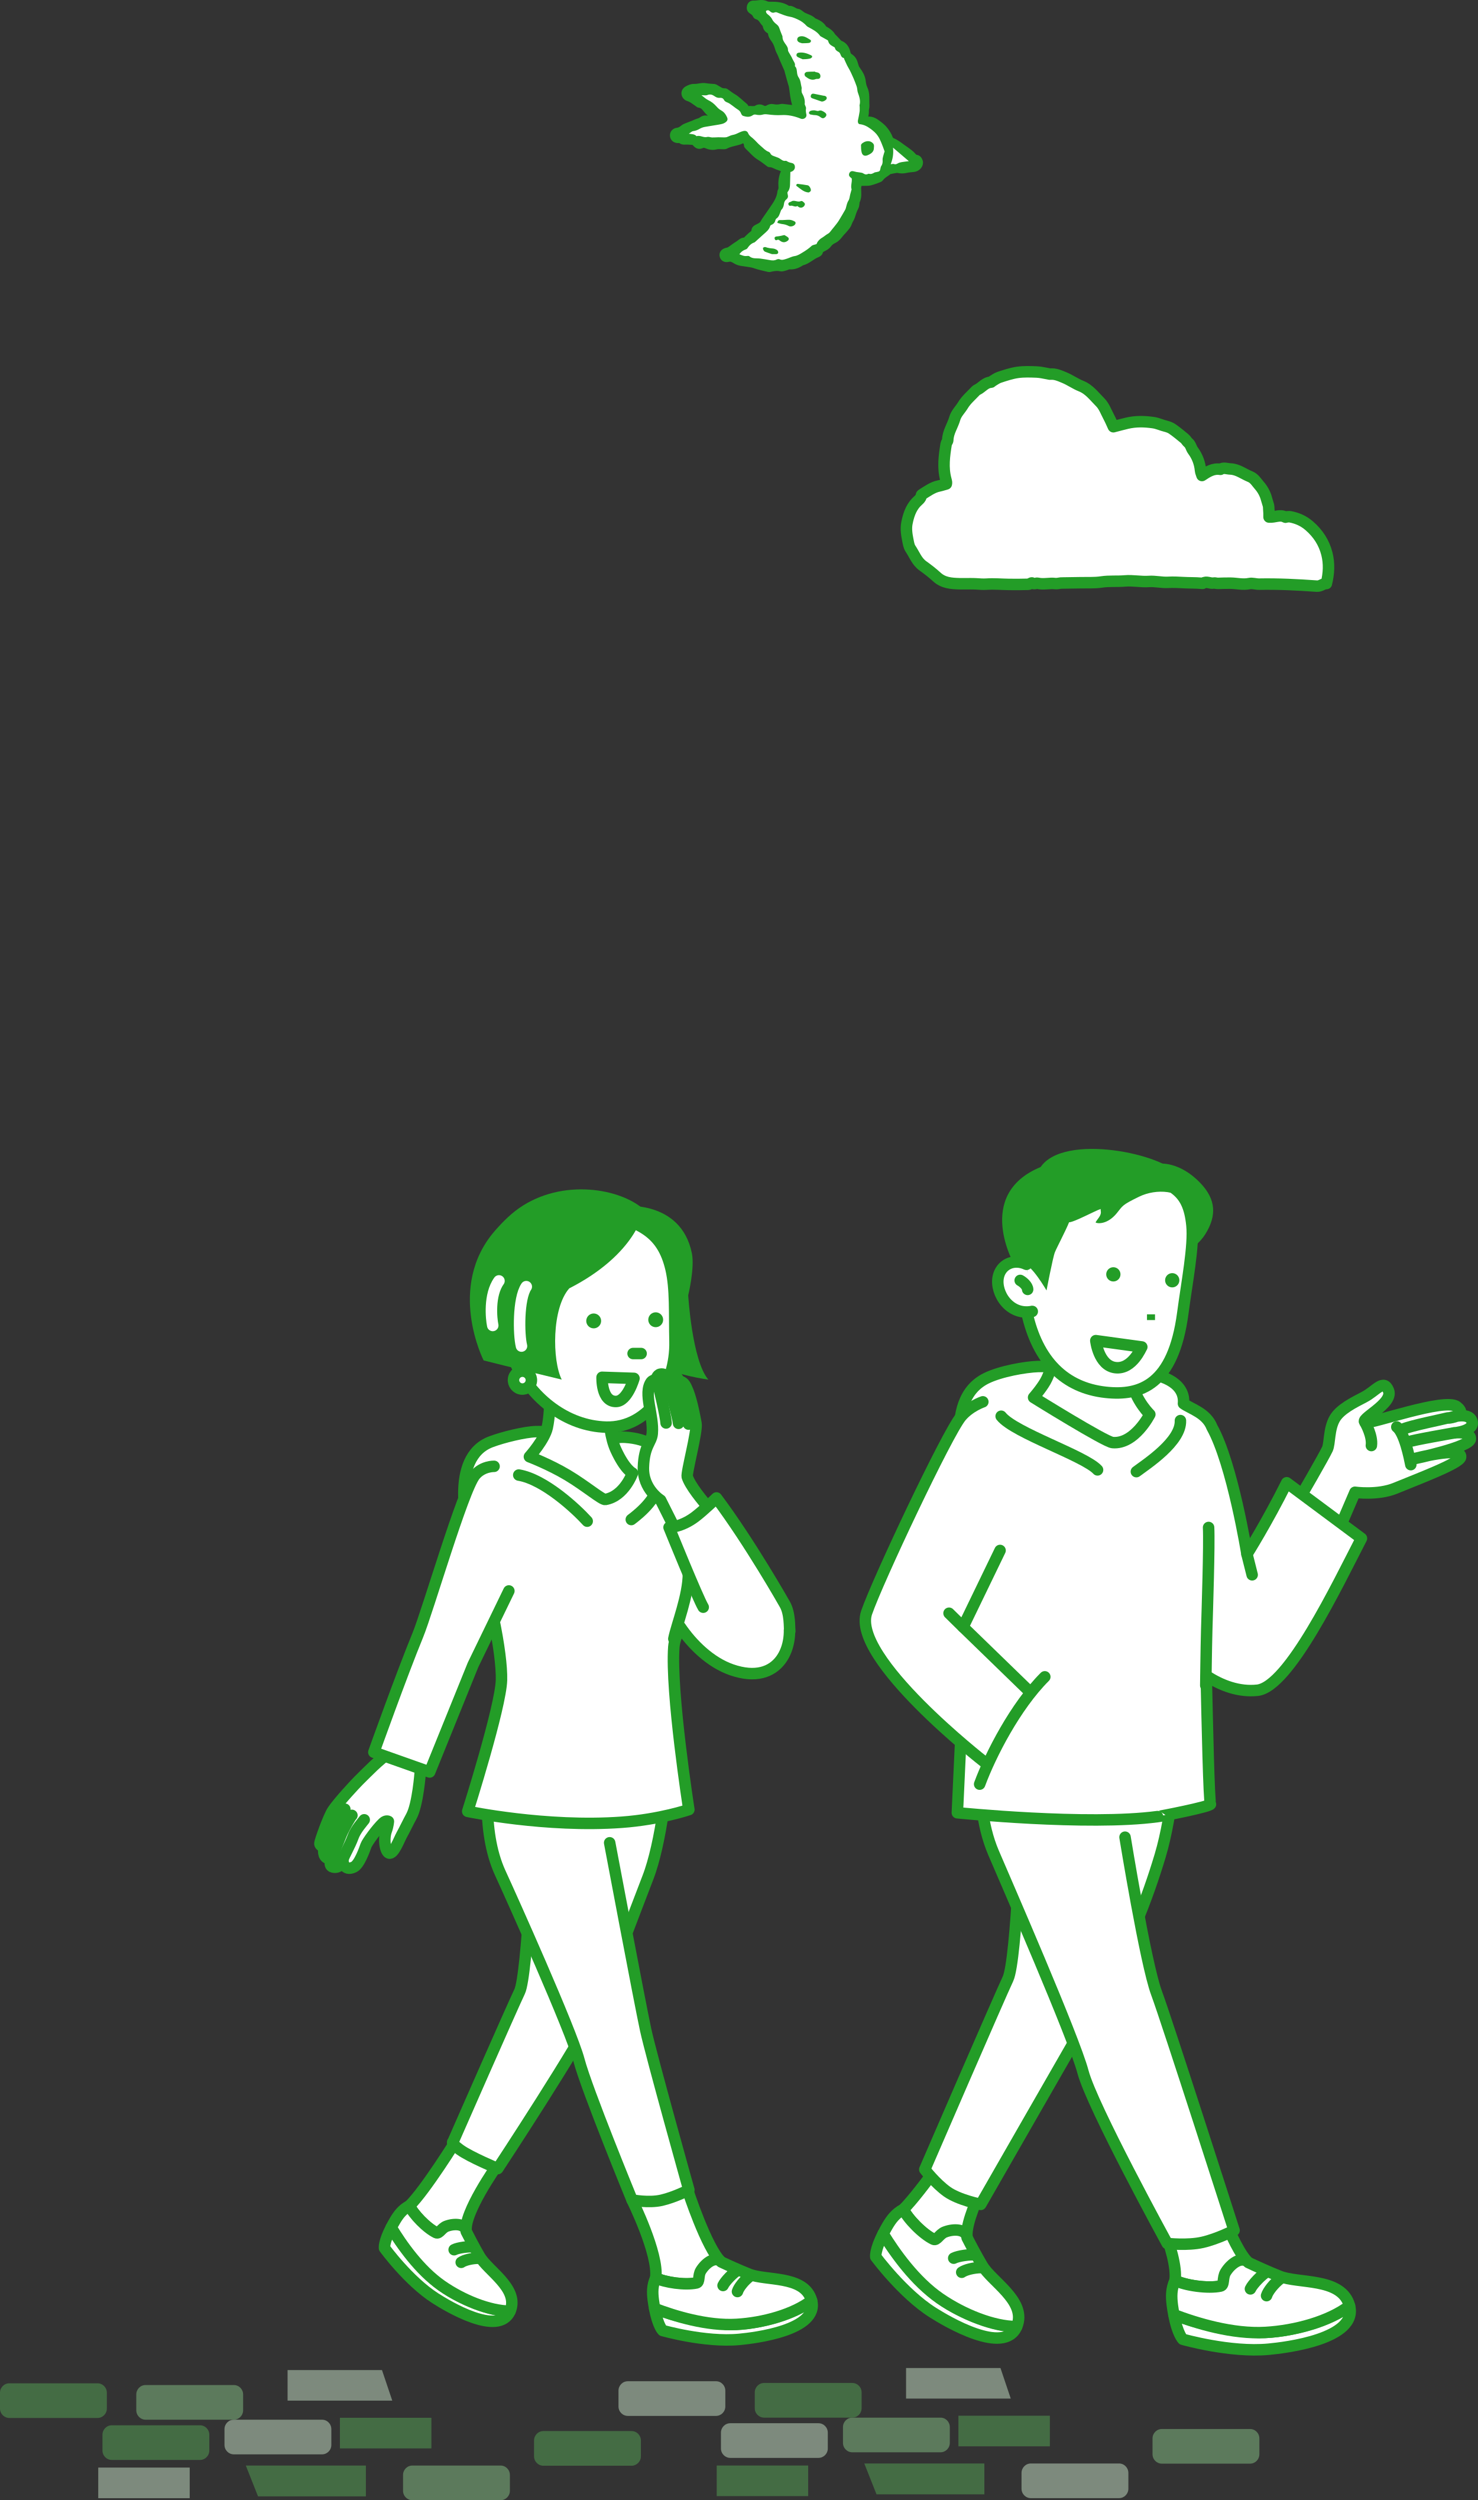 <?xml version="1.0" encoding="UTF-8"?><svg id="_イヤー_1" xmlns="http://www.w3.org/2000/svg" viewBox="0 0 245.543 415.297"><rect x="0" y="0" width="245.543" height="415.297" fill="#333333" stroke="none"/><defs><style>.cls-1,.cls-2{fill:#fff;}.cls-3,.cls-4,.cls-5{fill:none;}.cls-3,.cls-4,.cls-6,.cls-7,.cls-2{stroke:#239d27;}.cls-3,.cls-5,.cls-6,.cls-7,.cls-2{stroke-linecap:round;stroke-linejoin:round;}.cls-3,.cls-5,.cls-2{stroke-width:1.906px;}.cls-8{opacity:.5;}.cls-4{stroke-miterlimit:10;stroke-width:.953px;}.cls-5{stroke:#fff;}.cls-9{fill:#55a555;}.cls-10{fill:#c7e2c7;}.cls-6,.cls-11,.cls-7{fill:#239d27;}.cls-12{fill:#85c185;}.cls-7{stroke-width:.238px;}</style></defs><g class="cls-8"><path class="cls-10" d="M37.295,403.493v2.617c0,.867,.693,1.57,1.549,1.57h14.654c.855,0,1.549-.703,1.549-1.57v-2.617c0-.867-.693-1.57-1.549-1.57h-14.654c-.855,0-1.549,.703-1.549,1.57Z"/><path class="cls-12" d="M22.641,397.736v2.617c0,.867,.693,1.57,1.548,1.57h14.654c.855,0,1.548-.703,1.548-1.57v-2.617c0-.867-.693-1.57-1.548-1.57h-14.654c-.855,0-1.548,.703-1.548,1.57Z"/><polygon class="cls-10" points="47.777 393.682 47.777 398.756 65.168 398.756 63.46 393.682 47.777 393.682"/><polygon class="cls-9" points="40.838 409.539 42.867 414.659 60.786 414.659 60.786 409.539 40.838 409.539"/><rect class="cls-10" x="16.322" y="409.876" width="15.194" height="5.083"/><path class="cls-12" d="M66.958,411.109v2.617c0,.867,.693,1.57,1.549,1.57h14.654c.855,0,1.549-.703,1.549-1.57v-2.617c0-.867-.693-1.57-1.549-1.57h-14.654c-.855,0-1.549,.703-1.549,1.57Z"/><rect class="cls-9" x="56.472" y="401.606" width="15.194" height="5.083"/><path class="cls-9" d="M0,397.448v2.617c0,.867,.693,1.57,1.549,1.57h14.654c.855,0,1.549-.703,1.549-1.57v-2.617c0-.867-.693-1.57-1.549-1.57H1.549c-.855,0-1.549,.703-1.549,1.57Z"/><path class="cls-9" d="M17.023,404.422v2.617c0,.867,.693,1.57,1.548,1.57h14.654c.855,0,1.548-.703,1.548-1.57v-2.617c0-.867-.693-1.57-1.548-1.57h-14.654c-.855,0-1.548,.703-1.548,1.57Z"/><path class="cls-9" d="M88.722,405.381v2.617c0,.867,.693,1.57,1.548,1.57h14.654c.855,0,1.548-.703,1.548-1.57v-2.617c0-.867-.693-1.57-1.548-1.57h-14.654c-.855,0-1.548,.703-1.548,1.57Z"/></g><g class="cls-8"><path class="cls-12" d="M140.044,403.151v2.617c0,.867,.693,1.57,1.548,1.57h14.654c.855,0,1.548-.703,1.548-1.57v-2.617c0-.867-.693-1.57-1.548-1.57h-14.654c-.855,0-1.548,.703-1.548,1.57Z"/><path class="cls-9" d="M125.39,397.394v2.617c0,.867,.693,1.57,1.549,1.57h14.654c.855,0,1.549-.703,1.549-1.57v-2.617c0-.867-.693-1.57-1.549-1.57h-14.654c-.855,0-1.549,.703-1.549,1.57Z"/><polygon class="cls-10" points="150.526 393.341 150.526 398.414 167.917 398.414 166.21 393.341 150.526 393.341"/><polygon class="cls-9" points="143.588 409.197 145.617 414.317 163.536 414.317 163.536 409.197 143.588 409.197"/><rect class="cls-9" x="119.072" y="409.534" width="15.194" height="5.083"/><path class="cls-10" d="M169.708,410.767v2.617c0,.867,.693,1.57,1.548,1.57h14.654c.855,0,1.548-.703,1.548-1.57v-2.617c0-.867-.693-1.57-1.548-1.57h-14.654c-.855,0-1.548,.703-1.548,1.57Z"/><rect class="cls-9" x="159.222" y="401.264" width="15.194" height="5.083"/><path class="cls-10" d="M102.75,397.106v2.617c0,.867,.693,1.57,1.548,1.57h14.654c.855,0,1.548-.703,1.548-1.57v-2.617c0-.867-.693-1.57-1.548-1.57h-14.654c-.855,0-1.548,.703-1.548,1.57Z"/><path class="cls-10" d="M119.772,404.08v2.617c0,.867,.693,1.57,1.549,1.57h14.654c.855,0,1.549-.703,1.549-1.57v-2.617c0-.867-.693-1.57-1.549-1.57h-14.654c-.855,0-1.549,.703-1.549,1.57Z"/><path class="cls-12" d="M191.471,405.039v2.617c0,.867,.693,1.57,1.549,1.57h14.654c.855,0,1.549-.703,1.549-1.57v-2.617c0-.867-.693-1.57-1.549-1.57h-14.654c-.855,0-1.549,.703-1.549,1.57Z"/></g><g><g><g><g><path class="cls-2" d="M134.83,382.146c1.266,4.916-9.451,6.2-12.027,6.44-5.692,.53-12.715-1.477-12.715-1.477,0,0-.791-.755-1.327-3.658,3.319,1.264,7.103,2.178,11.739,2.6,4.468,.407,11.346-1.614,14.331-3.906Z"/><g><path class="cls-2" d="M105.006,365.422l9.236-1.64s3.129,9.667,5.574,11.937c-.933,1.253-2.574,3.163-4.117,3.49-1.886,.401-5.25-.082-6.765-.84,.539-3.949-3.927-12.947-3.927-12.947Z"/><path class="cls-2" d="M115.698,379.21c.579-.123,.244-1.234,.734-2.038,.815-1.339,2.422-2.467,3.383-1.453,1.134,.535,2.954,1.369,4.668,2.047,2.762,1.094,8.802,.216,10.22,3.973,.052,.138,.093,.273,.127,.406-2.985,2.292-7.996,3.69-12.475,3.949-4.888,.282-10.275-1.379-13.594-2.643-.079-.43-.167-.911-.227-1.392-.157-1.258-.182-2.417,.399-3.69,1.515,.758,4.879,1.241,6.765,.84Z"/></g></g><path class="cls-2" d="M122.582,377.075c-.744,.421-2.136,1.845-2.46,2.557"/><path class="cls-2" d="M124.556,378.111c-.971,.744-1.845,1.877-2.039,2.525"/></g><g><g><path class="cls-2" d="M84.732,383.899c-1.878,4.303-10.419-.867-12.432-2.16-4.449-2.856-8.423-8.32-8.423-8.32,0,0-.146-1,1.117-3.421,1.698,2.812,3.934,5.633,7.072,8.582,3.024,2.842,9.187,5.288,12.667,5.319Z"/><g><path class="cls-2" d="M75.929,355.317l6.652,4.369s-5.615,7.931-5.127,10.977c-1.394,.381-3.677,.838-4.988,.198-1.603-.783-3.778-3.05-4.45-4.466,2.643-2.57,7.914-11.078,7.914-11.078Z"/><path class="cls-2" d="M72.465,370.86c.492,.24,.881-.76,1.696-1.067,1.357-.511,3.17-.417,3.293,.869,.522,1.036,1.372,2.68,2.235,4.151,1.389,2.37,6.29,5.172,5.183,8.717-.041,.13-.088,.252-.138,.368-3.48-.031-7.929-1.867-11.339-4.23-3.722-2.579-6.701-6.859-8.399-9.671,.187-.358,.398-.758,.628-1.143,.602-1.006,1.244-1.864,2.393-2.461,.672,1.416,2.848,3.684,4.45,4.466Z"/></g></g><path class="cls-2" d="M78.697,373.226c-.782-.118-2.608,.127-3.249,.462"/><path class="cls-2" d="M79.545,375.106c-1.132-.011-2.414,.317-2.924,.678"/></g><path class="cls-2" d="M69.813,294.412s-.391,5.311-1.462,7.275c-.561,1.029-1.103,2.184-1.605,3.087-.456,.821-1.352,3.295-2.122,3.028-.599-.208-.971-2.276-.435-3.749,.282-.776,.335-1.506,.335-1.506,0,0-.375-.23-.87,.234-1.052,.987-2.663,3.233-2.845,3.749-.268,.759-1.119,3.146-2.008,3.582-1.707,.837-1.875-1.105-1.875-1.105,0,0-.325,1.406-1.607,1.116-1.011-.229,0-1.964,0-1.964,0,0-.513,.87-1.138,.379-.625-.491-.335-1.707-.335-1.707,0,0-.703-.201-.703-.603,0-.402,1.458-4.466,2.142-5.49,.971-1.454,3.817-4.499,4.28-4.956,1.763-1.739,3.092-3.164,5.217-4.734"/><path class="cls-2" d="M60.508,302.278c-.257,.356-1.406,1.607-1.841,2.812-.549,1.52-1.541,3.152-1.64,3.649"/><path class="cls-2" d="M58.466,301.542c-.312,.312-1.184,1.921-1.541,2.635-.357,.714-1.393,3.524-1.572,3.792"/><path class="cls-2" d="M57.287,300.514c-.357,.357-1.499,2.032-1.901,2.836s-1.16,3.091-1.339,3.448"/><path class="cls-2" d="M88.667,303.56s-1.045,24.546-2.34,27.244c-1.295,2.699-11.073,24.977-11.073,24.977,0,0-.478,.109,1.185,1.312,1.662,1.203,6.249,3.119,6.249,3.119,0,0,13.914-21.128,16.465-26.799,2.551-5.671,6.288-15.898,8.478-21.52,2.189-5.623,3.552-16.807,3.157-20.367"/><path class="cls-2" d="M101.284,306.096s5.018,26.641,5.984,31.085c.963,4.431,7.172,26.574,7.172,26.574,0,0-2.343,1.213-4.519,1.715-2.176,.502-4.916-.048-4.916-.048,0,0-7.524-18.301-8.824-23.242-1.3-4.941-11.184-26.961-13.061-31.037-3.381-7.343-1.821-17.111-1.642-18.066"/><g><path class="cls-1" d="M130.781,268.13c-1.105-3.867-14.814-19.16-18.748-23.093-.566-.963-1.364-1.349-2.116-1.903,.251-2.636-2.437-4.162-6.025-4.393-1.945-.126-4.707,.69-4.707,.69,0,0-6.221-1.763-10.167-1.632-1.883,.063-5.422,.922-7.468,1.694-6.987,2.636-3.925,14.563-3.194,16.531,3.013,8.115,5.072,18.55,4.957,23.042-.115,4.492-5.61,21.81-5.61,21.81,0,0,12.97,2.729,25.578,1.811,6.374-.464,11.159-2.101,11.159-2.101,0,0-3.053-19.539-2.496-27.02,.073-.987,.532-2.134,1.07-3.324,1.947,2.873,4.972,5.883,8.533,7.118,7.959,2.759,10.718-4.032,9.232-9.232Z"/><path class="cls-3" d="M130.781,268.13c-1.105-3.867-14.814-19.16-18.748-23.093-.566-.963-1.364-1.349-2.116-1.903,.251-2.636-2.437-4.162-6.025-4.393-1.945-.126-4.707,.69-4.707,.69,0,0-6.221-1.763-10.167-1.632-1.883,.063-5.422,.922-7.468,1.694-6.987,2.636-3.925,14.563-3.194,16.531,3.013,8.115,5.072,18.55,4.957,23.042-.115,4.492-5.61,21.81-5.61,21.81,0,0,12.97,2.729,25.578,1.811,6.374-.464,11.159-2.101,11.159-2.101,0,0-3.053-19.539-2.496-27.02,.073-.987,.532-2.134,1.07-3.324,1.947,2.873,4.972,5.883,8.533,7.118,7.959,2.759,10.718-4.032,9.232-9.232Z"/></g><path class="cls-2" d="M91.285,228.854s.337,4.995-.362,8.26c-.435,2.029-2.971,4.855-2.971,4.855,0,0,3.287,1.245,6.304,3.043,3.017,1.798,5.765,4.15,6.304,4.058,3.168-.543,4.515-4.382,4.515-4.382,0,0-1.246-.549-2.773-3.896-1.768-3.874-1.09-10.706-1.09-10.706"/><path class="cls-2" d="M86.182,245.013c4.267,.71,9.551,5.653,11.371,7.661"/><path class="cls-2" d="M109.477,245.583c.126,3.012-3.094,5.691-4.6,6.821"/><path class="cls-2" d="M84.54,264.266l-5.96,12.291-7.198,17.777-4.968-1.76-4.307-1.525s4.658-13.018,7.294-19.419c1.676-4.07,7.505-24.191,9.523-26.612,1.255-1.506,3.157-1.454,3.157-1.454"/><path class="cls-11" d="M103.436,200.339s9.682-1.105,11.506,7.834c.5,2.449-.609,6.979-.609,6.979,0,0,.637,10.824,3.343,14.007,0,0-5.412-.716-8.118-2.388l-6.122-26.433Z"/><path class="cls-2" d="M111.473,210.751c.78,3.324,.553,7.351,.664,12.068,.168,7.176-4.361,14.425-11.448,14.233-6.598-.179-12.182-4.779-14.842-10.182-1.776-3.607-3.036-10.702-1.949-15.172,1.087-4.47,9.024-11.959,15.803-10.32,6.779,1.639,10.364,3.368,11.772,9.373Z"/><path class="cls-7" d="M97.554,219.113c-.165,.595,.184,1.21,.778,1.375,.595,.165,1.21-.184,1.375-.778,.165-.595-.184-1.21-.778-1.375s-1.21,.184-1.375,.778Z"/><path class="cls-7" d="M107.858,218.919c-.165,.595,.184,1.21,.778,1.375,.595,.165,1.21-.184,1.375-.778,.165-.595-.184-1.21-.778-1.375-.594-.165-1.21,.184-1.375,.778Z"/><path class="cls-2" d="M95.306,206.296c-1.727,3.116-5.784,6.764-8.676,7.481"/><path class="cls-2" d="M91.346,204.587c-1.234,2.455-3.915,5.268-6.272,5.822"/><path class="cls-2" d="M85.315,229.08c-.09,.817,.499,1.553,1.316,1.643,.817,.09,1.553-.499,1.643-1.316,.09-.817-.499-1.553-1.316-1.643-.817-.09-1.553,.499-1.643,1.316Z"/><path class="cls-2" d="M100.022,228.775s-.159,4.066,2.32,4.019c1.902-.036,2.984-3.841,2.984-3.841l-5.303-.177Z"/><path class="cls-2" d="M111.945,272.216c.45-2.298,2.423-7.11,2.423-10.9,0-3.913-1.739-9.202-2.319-10.507"/><path class="cls-11" d="M82.18,204.488s1.671-1.99,3.422-3.343c6.978-5.392,16.814-3.987,21.09-.478,.58,.476-1.114,7.72-12.118,13.335-2.924,3.298-2.844,11.973-1.253,15.157,0,0-9.869-2.388-12.973-3.183,0,0-6.208-12.177,1.83-21.488Z"/><path class="cls-5" d="M87.433,213.72c-1.353,1.99-1.273,7.959-.796,9.869"/><path class="cls-5" d="M82.896,212.765c-1.671,2.308-1.273,6.287-1.035,7.402"/><g><path class="cls-2" d="M114.178,245.307c-.2-.631,1.695-7.56,1.452-8.863-.513-2.754-1.07-5.175-1.869-6.457-.291-.466-.956-.622-.956-.622-.106-.223-.389-.892-1.047-1.077-.485-.137-1.092,.243-1.092,.243,0,0-.425-.41-.986-.273-.551,.134-.651,.834-.651,.834,0,0-.668,.199-.85,.455-1.351,1.903,.45,5.511,.182,8.578-.132,1.507-1.352,1.948-1.471,5.59-.119,3.642,2.862,5.47,2.862,5.47l4.691,9.348s2.318,2.379,4.459,.728c2.318-1.788,2.833-4.48,2.833-4.48,0,0-6.655-6.623-7.558-9.474Z"/><path class="cls-2" d="M109.075,229.319c.343,.708,1.535,5.96,1.585,7.044"/><path class="cls-2" d="M110.758,228.682s1.87,6.607,1.974,7.74"/><path class="cls-2" d="M112.783,229.695s1.646,6.495,1.611,6.858"/></g><path class="cls-2" d="M116.827,266.963c-.902-1.486-5.677-13.264-5.677-13.264,0,0,2.012,.016,4.351-1.751,1.365-1.031,3.528-3.13,3.528-3.13,5.571,7.428,11.328,17.615,11.328,17.615,.929,1.565,.769,3.953,.849,4.51"/></g><g><g><g><path class="cls-2" d="M206.524,264.442c.604-.451,12.782-21.175,13.992-23.737,.444-.941,.221-3.308,1.213-5.049,.893-1.567,3.136-2.67,4.915-3.597,1.983-1.034,3.223-3.091,4.028-1.088,.896,2.229-5.099,4.841-3.818,5.295,.899,.319,13.197-4.129,15.155-2.619,1.958,1.51-1.209,1.883-1.209,1.883,0,0,3.208-1.132,3.736,.535,.526,1.659-2.986,1.954-2.986,1.954,0,0,2.736-.375,2.734,.982-.002,1.357-9.373,3.307-9.373,3.307,0,0,8.049-2.148,7.745-.264-.161,.998-6.618,3.431-10.842,5.159-2.957,1.21-6.71,.67-6.71,.67l-9.747,22.698-8.834-6.128Z"/><path class="cls-2" d="M232.054,237.026c1.28,.982,2.104,5.129,2.329,6.26"/><path class="cls-2" d="M241.55,238.019s-6.937,1.197-7.615,1.498"/><path class="cls-2" d="M240.498,235.53c-.829,.225-6.108,1.274-7.465,1.875"/><path class="cls-2" d="M226.853,236.417s1.203,2.112,.975,3.695"/></g><g><g><path class="cls-2" d="M224.199,383.011c1.417,5.503-10.579,6.94-13.462,7.208-6.371,.593-14.232-1.653-14.232-1.653,0,0-.885-.845-1.485-4.094,3.715,1.415,7.95,2.438,13.139,2.91,5.001,.455,12.7-1.806,16.041-4.372Z"/><g><path class="cls-2" d="M190.816,364.292l10.337-1.836s3.502,10.821,6.239,13.361c-1.045,1.403-2.881,3.54-4.608,3.907-2.111,.449-5.876-.092-7.572-.941,.604-4.42-4.396-14.492-4.396-14.492Z"/><path class="cls-2" d="M202.784,379.725c.648-.138,.274-1.382,.821-2.281,.913-1.499,2.711-2.761,3.787-1.626,1.27,.599,3.306,1.532,5.225,2.292,3.091,1.224,9.852,.242,11.439,4.447,.058,.155,.104,.306,.142,.454-3.341,2.565-8.95,4.131-13.963,4.42-5.471,.316-11.501-1.544-15.216-2.959-.089-.481-.186-1.019-.254-1.558-.176-1.408-.204-2.705,.447-4.13,1.696,.849,5.461,1.389,7.572,.941Z"/></g></g><path class="cls-2" d="M210.489,377.335c-.833,.471-2.391,2.065-2.753,2.862"/><path class="cls-2" d="M212.699,378.494c-1.087,.833-2.065,2.101-2.282,2.826"/></g><g><g><path class="cls-2" d="M168.906,386.462c-2.073,4.83-11.667-.899-13.93-2.332-4.999-3.166-9.485-9.254-9.485-9.254,0,0-.171-1.119,1.226-3.837,1.92,3.136,4.442,6.278,7.974,9.557,3.404,3.16,10.319,5.856,14.214,5.866Z"/><g><path class="cls-2" d="M159.499,354.588l6.334,3.598s-5.734,10.105-5.166,13.512c-1.558,.437-4.11,.963-5.582,.256-1.799-.865-4.25-3.388-5.012-4.968,2.94-2.895,9.426-12.397,9.426-12.397Z"/><path class="cls-2" d="M155.085,371.953c.552,.265,.981-.857,1.89-1.206,1.515-.582,3.545-.489,3.692,.95,.591,1.156,1.555,2.99,2.53,4.631,1.571,2.643,7.076,5.746,5.861,9.721-.045,.146-.096,.283-.152,.413-3.896-.01-8.887-2.035-12.721-4.656-4.184-2.861-7.548-7.631-9.468-10.766,.207-.402,.44-.852,.695-1.284,.667-1.13,1.38-2.095,2.662-2.771,.762,1.58,3.213,4.104,5.012,4.968Z"/></g></g><path class="cls-2" d="M162.077,374.558c-.876-.126-2.918,.16-3.634,.539"/><path class="cls-2" d="M163.04,376.656c-1.267-.004-2.7,.371-3.268,.779"/></g><path class="cls-2" d="M169.762,300.237s-.833,25.341-2.309,28.466c-1.476,3.125-13.817,31.657-13.817,31.657,0,0,1.776,2.311,3.704,3.688,1.928,1.377,5.595,2.109,5.595,2.109,0,0,15.558-27.144,19.156-33.357,5.426-9.369,8.51-17.417,10.651-24.564,2.141-7.147,2.955-17.943,2.473-22.051"/><path class="cls-2" d="M186.904,305.166s3.405,20.954,5.227,25.863c1.822,4.909,12.888,39.447,12.888,39.447,0,0-2.705,1.401-5.217,1.981s-5.893,.193-5.893,.193c0,0-12.49-22.795-13.991-28.501-1.501-5.705-12.825-31.632-14.862-36.395-4.05-9.471-1.213-21.845-1.007-22.949"/><g><path class="cls-1" d="M213.766,246.296c-3.343,6.685-6.606,11.858-6.606,11.858,0,0-2.409-14.992-5.812-21.076-.93-2.398-3.547-3.062-4.735-3.937,.29-3.043-2.814-4.805-6.956-5.072-2.246-.145-5.434,.797-5.434,.797,0,0-7.183-2.036-11.738-1.884-2.174,.073-6.262,.797-8.623,1.956-7.739,3.8-2.984,16.727-3.35,19.124-.497,3.252,.277,14.134-.418,32.032-.113,.487-1.045,21.013-1.045,21.013,0,0,21.661,2.195,33.258,.641,.011,.052,9.008-1.697,8.798-2.09-.258-.485-.541-13.457-.711-21.317,2.487,1.65,5.473,2.752,8.517,2.416,5.204-.574,13.238-17.429,17.27-25.229l-12.416-9.232Z"/><path class="cls-3" d="M213.766,246.296c-3.343,6.685-6.606,11.858-6.606,11.858,0,0-2.409-14.992-5.812-21.076-.93-2.398-3.547-3.062-4.735-3.937,.29-3.043-2.814-4.805-6.956-5.072-2.246-.145-5.434,.797-5.434,.797,0,0-7.183-2.036-11.738-1.884-2.174,.073-6.262,.797-8.623,1.956-7.739,3.8-2.984,16.727-3.35,19.124-.497,3.252,.277,14.134-.418,32.032-.113,.487-1.045,21.013-1.045,21.013,0,0,21.661,2.195,33.258,.641,.011,.052,9.008-1.697,8.798-2.09-.258-.485-.541-13.457-.711-21.317,2.487,1.65,5.473,2.752,8.517,2.416,5.204-.574,13.238-17.429,17.27-25.229l-12.416-9.232Z"/></g><path class="cls-2" d="M175.31,222.224s-.097,4.541-1.642,7.246c-.705,1.234-1.956,2.656-1.956,2.656,0,0,11.86,7.377,13.117,7.492,3.669,.335,6.194-4.683,6.194-4.683,0,0-2.024-1.938-2.845-4.836-.738-2.605-.217-4.637-.217-4.637"/><path class="cls-11" d="M199.414,196.502c2.606,2.724,2.741,5.417,.838,8.483-1.773,2.857-5.757,4.393-5.757,4.393l-1.908-16.088s3.325-.449,6.827,3.212Z"/><path class="cls-2" d="M198.02,203.526c.342,3.449-.844,9.494-1.524,14.623-1.576,11.88-7.033,13.752-12.797,13.123-6.807-.742-11.332-5.211-13.1-13.245-.877-3.986-1.632-11.174,.057-15.528,1.689-4.354,10.672-10.835,17.276-8.284,6.604,2.551,9.469,3.08,10.088,9.311Z"/><path class="cls-11" d="M168.573,210.181s-6.866-11.719,4.312-16.333c3.873-5.677,20.565-2.243,23.13,1.501,.254,.371,3.187,2.678,1.466,4.836-1.301-2.483-5.34-2.824-8.255-1.403-2.915,1.421-2.664,1.482-3.714,2.759-1.571,1.91-3.244,1.707-3.476,1.53-.098-.075,.533-.763,.717-1.158,.253-.544,.083-.675,.098-1.096-.867,.276-4.443,2.215-5.244,2.21-.629,1.548-2.023,4.152-2.357,4.981-.335,.829-1.389,6.344-1.389,6.344,0,0-2.583-4.452-3.732-4.279-1.149,.172-1.029,.178-1.029,.178"/><path class="cls-2" d="M182.047,222.687s.446,4.157,3.261,4.487c2.849,.334,4.321-3.43,4.381-3.439l-7.642-1.048Z"/><path class="cls-2" d="M170.53,210.011c-2.189-1.028-4.333,.077-4.707,2.211-.46,2.622,1.914,6.353,5.669,5.614"/><path class="cls-7" d="M183.997,211.223c-.25,.533-.02,1.168,.513,1.418,.533,.25,1.168,.02,1.418-.513,.25-.533,.021-1.168-.513-1.418-.533-.25-1.168-.02-1.418,.513Z"/><path class="cls-7" d="M193.78,212.205c-.25,.533-.02,1.168,.513,1.418,.533,.25,1.168,.02,1.418-.513,.25-.533,.02-1.168-.513-1.418-.533-.25-1.168-.02-1.418,.513Z"/><path class="cls-2" d="M170.725,214.176c-.026-.59-.744-1.23-1.238-1.491"/><path class="cls-2" d="M166.325,235.243c2.174,2.753,13.912,6.594,16.013,8.912"/><path class="cls-2" d="M196.106,235.967c.145,3.478-5.579,7.173-7.318,8.478"/><path class="cls-2" d="M163.494,292.642s-22.121-17.219-19.525-24.778c1.804-5.253,13.361-29.754,15.69-32.549,1.449-1.739,3.623-2.464,3.623-2.464"/><polyline class="cls-2" points="166.142 257.539 159.992 270.252 170.816 280.757"/><path class="cls-2" d="M200.316,279.961s.08-6.367,.159-9.152c.099-3.48,.455-14.191,.31-17.089"/><path class="cls-2" d="M173.575,278.529c-4.881,4.881-9.02,12.946-10.824,17.827"/></g><line class="cls-2" x1="159.992" y1="270.252" x2="157.665" y2="267.966"/><line class="cls-2" x1="207.16" y1="258.155" x2="208.023" y2="261.583"/></g><line class="cls-4" x1="190.551" y1="218.793" x2="191.885" y2="218.793"/><line class="cls-3" x1="105.176" y1="224.83" x2="106.51" y2="224.83"/></g><g><path class="cls-6" d="M118.493,19.319c-.263,.122-.486,.231-.713,.331-.087,.038-.198,.1-.272,.076-.428-.142-.752,.035-1.085,.277-.168,.122-.402,.149-.603,.229-.249,.1-.491,.215-.74,.314-.341,.137-.688,.259-1.028,.4-.176,.073-.359,.148-.507,.263-.308,.24-.601,.465-1.021,.509-.479,.05-.763,.424-.723,.843,.042,.449,.408,.729,.915,.704,.114-.006,.28-.047,.334,.011,.358,.38,.812,.206,1.227,.242,.31,.027,.625,.02,.928,.078,.129,.025,.247,.164,.345,.274,.323,.359,.594,.452,1.046,.258,.258-.111,.454-.101,.716,.01,.525,.223,1.065,.341,1.662,.18,.364-.098,.775-.02,1.165-.027,.136-.003,.293,.015,.403-.046,.708-.394,1.511-.473,2.264-.714,.255-.082,.487-.234,.759-.368,.217,.279,.535,.495,.522,.925-.003,.085,.064,.193,.132,.255,.664,.604,1.213,1.329,2.006,1.798,.514,.304,.978,.693,1.465,1.043,.047,.034,.1,.091,.149,.089,.572-.021,1.019,.344,1.535,.497,.367,.109,.706,.309,1.097,.486-.134,.208-.293,.381-.368,.585-.273,.738-.339,1.506-.273,2.29,.012,.148-.029,.304-.064,.453-.022,.093-.104,.176-.112,.267-.106,1.115-.712,1.998-1.323,2.88-.442,.639-.886,1.277-1.324,1.919-.14,.205-.227,.461-.403,.624-.207,.192-.473,.334-.735,.451-.27,.12-.519,.277-.537,.57-.027,.432-.371,.563-.621,.791-.168,.154-.328,.318-.497,.47-.158,.142-.323,.388-.487,.389-.516,.005-.794,.401-1.171,.62-.47,.273-.89,.631-1.349,.926-.158,.102-.367,.125-.554,.181-.482,.144-.703,.456-.601,.855,.102,.398,.447,.598,.931,.471,.495-.129,.884,.118,1.246,.342,.592,.367,1.243,.351,1.884,.47,.4,.075,.816,.098,1.221,.243,.771,.277,1.584,.442,2.384,.631,.139,.033,.304-.048,.458-.075,.502-.09,.995-.168,1.514-.036,.22,.056,.489-.052,.73-.11,.263-.064,.525-.24,.777-.222,.728,.053,1.338-.201,1.921-.584,.033-.022,.068-.045,.105-.054,.973-.232,1.662-1.002,2.573-1.357,.168-.065,.387-.227,.417-.377,.074-.379,.352-.482,.628-.627,.309-.162,.602-.318,.824-.634,.201-.286,.524-.532,.847-.678,.707-.321,1.031-1.005,1.549-1.501,.112-.107,.2-.237,.304-.353,.287-.322,.56-.643,.697-1.074,.111-.35,.355-.657,.471-1.006,.177-.534,.325-1.072,.605-1.57,.118-.21,.114-.489,.162-.737,.015-.076-.006-.167,.028-.231,.368-.694,.249-1.432,.231-2.168-.008-.302,.113-.607,.176-.916,.481-.004,.983,.012,1.483-.019,.266-.017,.531-.1,.788-.179,.317-.098,.628-.217,.937-.339,.125-.049,.277-.103,.348-.204,.361-.507,.922-.765,1.385-1.142,.067-.055,.175-.066,.266-.085,.303-.062,.606-.125,.911-.172,.127-.02,.264-.023,.388,.005,.427,.097,.842,.095,1.274-.006,.415-.097,.846-.126,1.272-.168,.661-.066,1.186-.689,1.026-1.242-.086-.296-.242-.549-.576-.607-.251-.043-.405-.179-.566-.374-.209-.254-.479-.462-.741-.665-.323-.251-.67-.471-1-.714-.535-.396-1.063-.803-1.684-1.059-.24-.099-.345-.263-.435-.505-.161-.434-.405-.82-.688-1.207-.326-.447-.686-.756-1.118-1.086-.552-.422-1.051-.788-1.777-.744-.205,.012-.416-.077-.666-.128,.231-.421,.307-.862,.284-1.334-.014-.286,.115-.579,.096-.863-.066-.964,.109-1.979-.327-2.872-.21-.43-.242-.829-.305-1.27-.091-.638-.416-1.205-.794-1.733-.111-.155-.229-.315-.296-.49-.147-.381-.217-.798-.408-1.153-.14-.261-.394-.488-.648-.652-.249-.161-.322-.373-.378-.625-.185-.838-.671-1.361-1.3-1.535-.345-.368-.592-.632-.84-.895-.121-.129-.27-.24-.358-.388-.294-.493-.75-.789-1.226-1.066-.08-.047-.177-.098-.22-.173-.364-.632-.975-.921-1.606-1.186-.018-.008-.046-.003-.056-.015-.463-.515-1.139-.637-1.717-.939-.341-.178-.635-.556-.979-.596-.519-.06-.861-.528-1.39-.486-.09,.007-.2-.012-.274-.061-.879-.572-1.863-.635-2.869-.619-.213,.003-.458,.001-.636-.095-.7-.38-1.419-.063-2.126-.099-.31-.016-.515,.169-.6,.468-.084,.296-.012,.576,.236,.736,.305,.197,.574,.399,.722,.742,.035,.082,.13,.175,.213,.194,.707,.163,.888,.875,1.354,1.287,.062,.055,.073,.176,.091,.269,.072,.371,.263,.641,.604,.824,.12,.064,.27,.219,.272,.334,.008,.493,.307,.862,.556,1.213,.331,.467,.497,.969,.653,1.499,.081,.274,.245,.522,.361,.787,.138,.317,.259,.641,.397,.958,.24,.552,.492,1.099,.728,1.653,.058,.137,.073,.292,.113,.438,.056,.203,.117,.404,.174,.606,.046,.164,.087,.33,.133,.495,.067,.241,.137,.481,.205,.722,.057,.199,.135,.395,.167,.598,.077,.482,.128,.967,.197,1.45,.036,.252,.081,.502,.133,.751,.039,.188,.094,.373,.143,.559,.071,.272,.141,.543,.221,.849-.798-.095-1.509-.181-2.22-.264-.077-.009-.16-.015-.233,.004-.482,.121-.954,.133-1.449,.017-.22-.051-.516,.029-.72,.149-.319,.188-.592,.243-.931,.065-.342-.179-.679-.23-1.05,.03-.179,.126-.483,.082-.732,.099-.135,.009-.279-.045-.408-.018-.311,.066-.545,.025-.651-.319-.022-.069-.086-.134-.146-.181-.657-.516-1.219-1.148-1.959-1.568-.367-.208-.694-.487-1.044-.728-.095-.065-.212-.161-.308-.151-.619,.068-1.03-.358-1.517-.605-.07-.035-.138-.09-.211-.098-.478-.048-.964-.05-1.436-.135-.653-.118-1.272,.141-1.9,.12-.474-.015-.83,.158-1.203,.36-.545,.295-.591,.995-.096,1.365,.047,.035,.095,.078,.149,.094,.708,.202,1.251,.682,1.838,1.086,.032,.022,.067,.054,.102,.056,.776,.051,1.049,.738,1.512,1.185,.264,.254,.554,.481,.846,.732Z"/><path class="cls-1" d="M116.54,15.822c.422,.314,.725,.617,1.089,.793,.544,.263,.996,.609,1.392,1.06,.217,.246,.467,.49,.752,.643,.501,.269,.803,.677,1.019,1.174,.142,.326,.075,.548-.204,.78-.382,.318-.86,.364-1.317,.45-.729,.136-1.467,.223-2.195,.362-.286,.055-.575,.159-.826,.304-.346,.199-.686,.348-1.095,.391-.219,.023-.416,.243-.722,.436,.529,.074,.975,.05,1.279,.408,.61-.211,1.165,.297,1.789,.124,.239-.066,.529,.078,.797,.085,.351,.01,.702-.027,1.054-.031,.291-.003,.583,.019,.875,.018,.173,0,.356,.005,.517-.046,.333-.105,.645-.306,.982-.357,.441-.065,.8-.286,1.191-.453,.198-.084,.402-.163,.612-.206,.36-.073,.63,.043,.771,.385,.144,.349,.407,.537,.686,.762,.498,.403,.892,.935,1.39,1.338,.411,.332,.758,.762,1.277,.959,.121,.046,.264,.141,.311,.25,.174,.405,.561,.451,.897,.59,.233,.096,.486,.164,.691,.303,.304,.206,.567,.453,.987,.365,.105-.022,.239,.113,.364,.166,.137,.057,.275,.127,.419,.149,.444,.066,.659,.223,.723,.564,.072,.382-.11,.718-.494,.902-.069,.033-.146,.05-.245,.082-.015,.55-.034,1.093-.045,1.637-.013,.589,.011,1.178-.409,1.677-.07,.083-.027,.296,.015,.433,.097,.321,.036,.583-.225,.791-.243,.193-.358,.43-.398,.748-.043,.344-.132,.693-.407,.958-.079,.076-.113,.203-.155,.311-.169,.435-.274,.905-.711,1.185-.073,.047-.126,.157-.146,.247-.084,.374-.283,.638-.648,.78-.085,.033-.195,.106-.216,.182-.18,.648-.692,1.021-1.156,1.436-.461,.414-.919,.832-1.379,1.247-.029,.026-.061,.055-.097,.066-.534,.165-.882,.54-1.183,.99-.085,.127-.291,.182-.451,.249-.353,.148-.623,.384-.867,.726,.435,.169,.814,.353,1.263,.283,.128-.02,.308-.024,.394,.048,.547,.465,1.212,.304,1.833,.384,.558,.072,1.111,.177,1.667,.267,.354,.058,.694,.072,1.033-.106,.142-.074,.373-.106,.507-.041,.389,.187,.74,.035,1.089-.065,.469-.135,.912-.394,1.387-.465,.524-.079,.899-.341,1.332-.6,.542-.323,1.039-.665,1.499-1.093,.179-.166,.492-.189,.809-.299,.162-.406,.443-.766,.923-1.054,.346-.207,.662-.496,1.036-.704,.255-.142,.422-.445,.625-.679,.128-.148,.253-.299,.373-.454,.249-.324,.518-.636,.735-.981,.383-.61,.735-1.239,1.095-1.862,.048-.083,.073-.181,.1-.274,.118-.411,.178-.827,.425-1.211,.188-.292,.204-.693,.298-1.045,.06-.225,.122-.449,.183-.673,.015-.056,.056-.121,.041-.167-.198-.603,.125-1.194,.019-1.819-.085-.069-.2-.145-.293-.242-.185-.193-.2-.424-.084-.655,.119-.237,.327-.338,.586-.298,.193,.03,.381,.099,.573,.136,.167,.033,.34,.038,.508,.07,.207,.039,.445,.041,.607,.15,.252,.169,.479,.251,.765,.125,.07-.031,.161-.065,.227-.045,.331,.097,.599-.034,.871-.196,.096-.057,.226-.061,.341-.085,.565-.113,.581-.128,.696-.682,.02-.095,.033-.203,.087-.279,.223-.315,.283-.632,.251-1.034-.031-.388,.157-.794,.251-1.192,.022-.093,.098-.199,.073-.272-.171-.491-.352-.979-.553-1.459-.154-.369-.32-.724-.549-1.069-.335-.506-.752-.854-1.23-1.205-.554-.406-1.111-.696-1.796-.766-.25-.025-.354-.341-.285-.678,.094-.46,.196-.92,.263-1.385,.038-.268,.016-.545,.016-.819,0-.098-.039-.202-.016-.292,.195-.74-.049-1.414-.288-2.094-.074-.212-.076-.449-.118-.673-.023-.126-.048-.254-.092-.373-.162-.435-.315-.875-.504-1.299-.266-.594-.517-1.194-.856-1.756-.27-.447-.461-.943-.685-1.418-.033-.07-.044-.204-.08-.21-.582-.092-.451-.793-.871-1.009-.291-.15-.53-.318-.605-.671-.02-.093-.188-.165-.299-.225-.546-.296-.701-.476-.865-1.021-.398-.221-.788-.436-1.176-.655-.05-.028-.101-.067-.134-.113-.501-.703-1.257-1.057-1.981-1.456-.085-.047-.173-.102-.237-.173-.4-.441-.868-.786-1.408-1.04-.448-.211-.88-.411-1.392-.492-.624-.099-1.224-.365-1.823-.588-.238-.089-.434-.231-.718-.116-.276,.112-.548,.012-.756-.198-.198-.201-.401-.221-.653-.065-.057,.403,.296,.567,.519,.77,.223,.203,.389,.398,.524,.677,.144,.298,.421,.553,.687,.766,.225,.181,.39,.361,.477,.642,.122,.391,.289,.768,.435,1.151,.035,.091,.095,.185,.092,.277-.016,.55,.303,.953,.593,1.364,.187,.264,.335,.523,.322,.863-.005,.118,.066,.247,.127,.358,.206,.377,.461,.732,.624,1.125,.159,.384,.517,.713,.392,1.192,.357,.331,.307,.783,.377,1.205,.038,.228,.112,.473,.243,.657,.359,.505,.348,1.108,.498,1.667,.038,.143-.023,.31-.013,.463,.012,.167,.012,.356,.09,.494,.316,.557,.508,1.134,.441,1.786-.011,.103,.072,.215,.107,.325,.042,.129,.129,.267,.11,.388-.054,.35-.031,.674,.057,1.025,.112,.446-.338,.829-.808,.747-.114-.02-.221-.08-.331-.122-.961-.367-1.965-.571-2.983-.513-.778,.045-1.532-.013-2.297-.111-.276-.035-.558-.054-.861,.036-.337,.101-.741,.08-1.091,.002-.248-.055-.385-.009-.575,.122-.5,.344-1.054,.254-1.579,.079-.15-.05-.283-.271-.344-.442-.107-.304-.312-.478-.572-.64-.298-.185-.565-.418-.853-.62-.256-.18-.504-.393-.789-.502-.272-.104-.494-.21-.629-.48-.132-.263-.398-.339-.652-.311-.343,.038-.612-.072-.878-.26-.365-.258-.733-.393-1.203-.2-.241,.099-.553,.025-.979,.031Z"/><path class="cls-1" d="M147.972,27.277c.25-.019,.423-.082,.552-.032,.259,.101,.434,.01,.648-.117,.192-.114,.43-.166,.654-.205,.383-.067,.771-.101,1.161-.15-.836-.715-1.677-1.436-2.629-2.25,.113,1.034-.046,1.882-.386,2.755Z"/><path class="cls-11" d="M145.167,24.77c.001-.334,.147-.684-.162-.989-.33-.326-.716-.385-1.132-.29-.204,.047-.405,.151-.577,.272-.117,.082-.256,.238-.255,.361,.002,.406,.01,.825,.114,1.213,.14,.518,.537,.649,1.045,.422,.61-.273,.891-.559,.966-.988Z"/><path class="cls-11" d="M135.434,11.895c-.465,.012-.933,.001-1.394,.05-.14,.015-.33,.173-.372,.305-.04,.128,.034,.368,.141,.452,.503,.391,1.039,.719,1.722,.435,.068-.029,.153-.03,.229-.026,.294,.015,.505-.078,.535-.404,.029-.32-.149-.577-.456-.663-.132-.037-.268-.056-.402-.084l-.003-.065Z"/><path class="cls-11" d="M134.577,19.005c.33,.052,.541,.114,.752,.112,.393-.003,.722,.128,1.022,.372,.221,.18,.46,.209,.692,.01,.359-.308,.322-.609-.084-.869-.299-.192-.56-.378-.968-.219-.201,.079-.485-.081-.733-.087-.208-.005-.43,.022-.621,.098-.115,.046-.247,.215-.247,.329,0,.11,.16,.219,.187,.253Z"/><path class="cls-11" d="M129.139,37.019c.279,.07,.533,.164,.795,.193,.387,.043,.745,.137,1.091,.325,.31,.169,.81,.041,1.022-.209,.17-.2,.176-.433-.044-.55-.249-.133-.536-.252-.812-.265-.516-.024-1.037,.064-1.554,.044-.346-.013-.438,.148-.498,.462Z"/><path class="cls-11" d="M130.979,33.765c-.047,.248,.121,.467,.332,.412,.392-.102,.749,.292,1.143,.051,.032-.019,.146,.109,.228,.158,.265,.159,.548,.138,.778-.033,.135-.101,.276-.316,.261-.464-.016-.153-.201-.307-.344-.421-.081-.065-.253-.108-.336-.066-.53,.27-1.102-.292-1.621,.095-.074,.055-.192,.049-.273,.099-.078,.048-.133,.133-.168,.168Z"/><path class="cls-11" d="M136.823,15.898c-.54-.11-1.08-.227-1.622-.328-.241-.045-.423,.053-.496,.297-.067,.225,.027,.383,.242,.46,.498,.179,.997,.356,1.499,.524,.262,.087,.794-.187,.881-.44,.093-.268-.114-.506-.505-.513Z"/><path class="cls-11" d="M133.985,31.912c.164,.023,.298,.085,.392,.046,.128-.053,.283-.163,.322-.282,.087-.27-.239-.848-.509-.898-.555-.103-1.117-.172-1.678-.237-.069-.008-.174,.076-.217,.145-.028,.045,0,.175,.046,.209,.535,.386,1.022,.857,1.644,1.019Z"/><path class="cls-11" d="M133.35,9.842c.169-.005,.342-.003,.512-.018,.231-.021,.466-.033,.688-.091,.131-.035,.292-.127,.348-.239,.085-.169-.055-.268-.216-.343-.604-.28-1.215-.494-1.9-.409-.214,.027-.384,.067-.448,.294-.066,.237,.074,.378,.254,.471,.241,.124,.495,.22,.761,.336Z"/><path class="cls-11" d="M133.244,7.186c.334-.013,.741-.002,1.141-.052,.328-.041,.461-.394,.214-.534-.509-.29-.998-.687-1.657-.56-.256,.049-.445,.178-.491,.435-.047,.263,.099,.452,.33,.562,.122,.058,.258,.085,.463,.149Z"/><path class="cls-11" d="M128.249,42.213c.195,.001,.447,.01,.698,.002,.203-.007,.352-.131,.339-.326-.008-.13-.103-.301-.212-.367-.194-.118-.424-.223-.647-.241-.43-.035-.846-.088-1.254-.237-.109-.04-.308,.025-.394,.112-.055,.056-.008,.255,.046,.364,.057,.115,.16,.241,.274,.288,.355,.147,.724,.258,1.15,.405Z"/><path class="cls-11" d="M130.303,39.042c-.274,.061-.531,.124-.791,.174-.162,.031-.328,.043-.492,.061-.194,.022-.361,.099-.337,.319,.025,.225,.184,.382,.407,.27,.236-.119,.345,.006,.503,.126,.438,.332,.855,.319,1.28-.013,.195-.152,.231-.383,.039-.554-.168-.149-.383-.245-.609-.384Z"/></g><path class="cls-2" d="M220.352,96.932c.419-1.684,.498-3.335,.084-4.957-.471-1.848-1.47-3.384-2.937-4.649-.929-.801-1.964-1.257-3.132-1.483-.211-.041-.44,.003-.66,.016-.056,.003-.13,.072-.161,.053-.878-.521-1.761,.058-2.716-.028,0-.203,.005-.419-.002-.635-.007-.22-.025-.44-.041-.659-.016-.217-.008-.44-.059-.649-.087-.355-.227-.697-.316-1.052-.215-.857-.665-1.65-1.207-2.266-.441-.501-.806-1.164-1.512-1.449-1.096-.444-2.072-1.238-3.302-1.277-.537-.017-1.108-.282-1.638,.061-1.183-.197-2.107,.387-3.064,1.027-.087-.29-.217-.562-.244-.844-.117-1.237-.539-2.337-1.281-3.341-.283-.383-.337-.915-.743-1.254-.238-.198-.387-.503-.625-.702-.653-.544-1.314-1.084-2.009-1.572-.323-.227-.722-.381-1.11-.473-.702-.166-1.341-.49-2.081-.596-1.459-.211-2.886-.244-4.318,.087-.767,.177-1.525,.389-2.311,.592-.24-.517-.471-1.077-.755-1.608-.451-.844-.789-1.818-1.443-2.466-.973-.965-1.799-2.133-3.169-2.679-.966-.385-1.833-1.016-2.796-1.412-.74-.304-1.501-.665-2.355-.571-.082,.009-.168-.034-.253-.048-.654-.108-1.306-.281-1.963-.306-1.052-.04-2.123-.083-3.159,.063-1.03,.145-2.04,.487-3.036,.811-.449,.146-.845,.458-1.263,.699-.048,.028-.081,.115-.124,.117-.976,.04-1.509,.883-2.297,1.26-.079,.038-.165,.077-.222,.139-.735,.797-1.606,1.514-2.153,2.425-.446,.742-1.121,1.353-1.367,2.217-.344,1.206-1.129,2.267-1.158,3.582-.005,.212-.228,.412-.263,.632-.315,1.956-.589,3.914-.062,5.88,.045,.167,.089,.335,.116,.506,.013,.079-.017,.165-.029,.261-.428,.119-.841,.261-1.265,.348-1.02,.211-1.83,.829-2.69,1.351-.073,.044-.178,.111-.186,.177-.07,.589-.573,.86-.913,1.238-.874,.97-1.25,2.173-1.491,3.388-.183,.924-.039,1.901,.153,2.838,.099,.484,.173,1.022,.439,1.414,.655,.97,1.044,2.129,2.06,2.854,.804,.574,1.592,1.183,2.319,1.851,1.085,.996,2.405,1.079,3.755,1.117,.284,.008,.569,.004,.854,.005,.629,.002,1.261-.022,1.888,.014,.593,.034,1.169,.09,1.777,.048,1.231-.087,2.476,.035,3.716,.049,1.059,.013,2.118,.01,3.176-.02,.229-.006,.55-.296,.662-.217,.346,.243,.681-.015,.921,.042,.981,.236,1.947-.067,2.914,.052,.303,.037,.622-.058,.934-.088,.109-.01,.22-.007,.33-.008,.912-.013,1.825-.02,2.737-.041,1.236-.028,2.49,.052,3.704-.13,1.297-.195,2.59-.057,3.884-.172,1.307-.116,2.649,.18,3.962,.089,1.085-.075,2.129,.204,3.185,.147,.858-.046,1.692-.011,2.547,.041,.974,.059,1.962,.02,2.943,.108,.114,.01,.259,.047,.34-.006,.573-.374,1.152,.08,1.729-.027,.24-.045,.504,.064,.755,.056,.681-.024,1.361-.041,2.043-.037,1.049,.006,2.086,.296,3.154,.069,.513-.109,1.085,.104,1.629,.094,3.198-.06,6.39,.103,9.576,.331,.662,.047,1.038-.449,1.601-.428Z"/></svg>